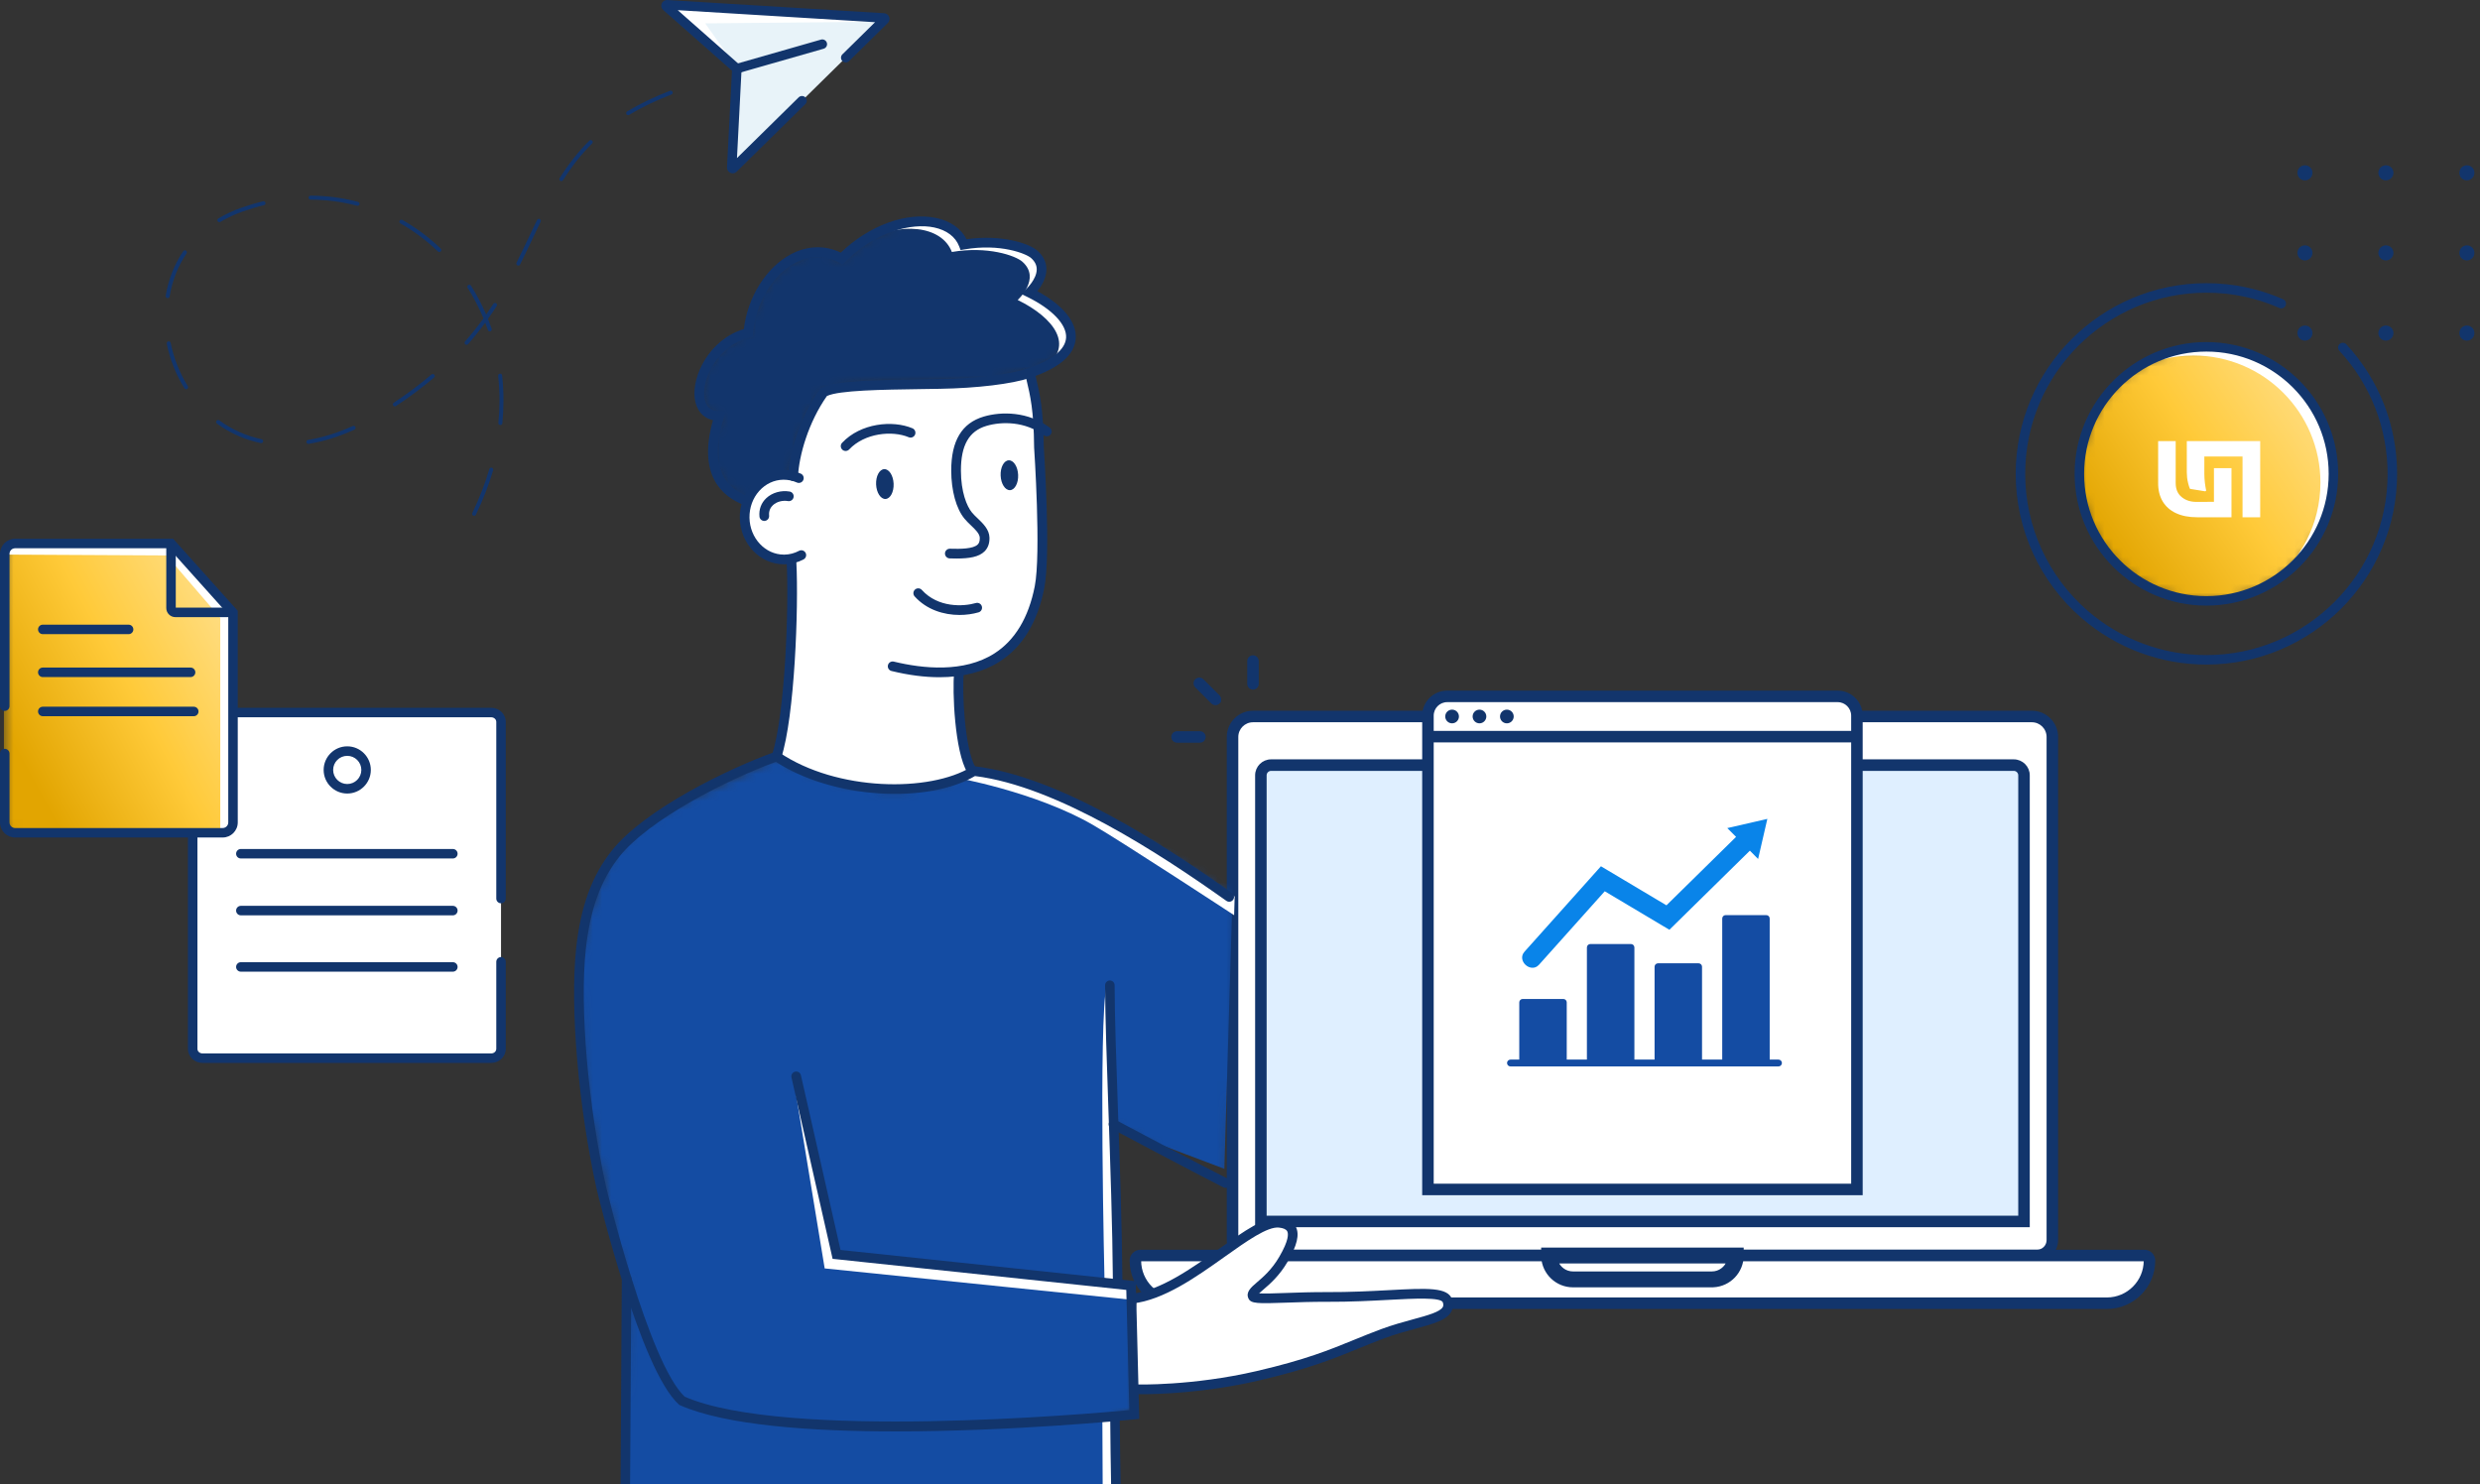 <svg width="274" height="164" viewBox="0 0 274 164" fill="none" xmlns="http://www.w3.org/2000/svg">
<rect x="0" y="0" width="274" height="164" fill="#333333" stroke="none"/>
<path d="M55.355 116.91H21.288V78.723H55.355V116.91Z" fill="white"/>
<path d="M54.27 117.438H22.374C21.486 117.438 20.763 116.741 20.763 115.883V79.756C20.763 78.898 21.486 78.202 22.374 78.202H54.27C55.158 78.202 55.88 78.898 55.88 79.756V99.276C55.88 99.567 55.645 99.801 55.355 99.801C55.066 99.801 54.831 99.567 54.831 99.276V79.756C54.831 79.478 54.579 79.25 54.27 79.25H22.374C22.064 79.25 21.813 79.478 21.813 79.756V115.883C21.813 116.163 22.064 116.389 22.374 116.389H54.27C54.579 116.389 54.831 116.163 54.831 115.883V106.266C54.831 105.978 55.066 105.742 55.355 105.742C55.645 105.742 55.88 105.978 55.88 106.266V115.883C55.88 116.741 55.158 117.438 54.27 117.438Z" fill="#12356C"/>
<path d="M50.032 94.85H26.611C26.321 94.85 26.086 94.615 26.086 94.325C26.086 94.035 26.321 93.801 26.611 93.801H50.032C50.322 93.801 50.557 94.035 50.557 94.325C50.557 94.615 50.322 94.85 50.032 94.85Z" fill="#12356C"/>
<path d="M50.032 101.133H26.611C26.321 101.133 26.086 100.897 26.086 100.607C26.086 100.318 26.321 100.082 26.611 100.082H50.032C50.322 100.082 50.557 100.318 50.557 100.607C50.557 100.897 50.322 101.133 50.032 101.133Z" fill="#12356C"/>
<path d="M50.032 107.357H26.611C26.321 107.357 26.086 107.123 26.086 106.833C26.086 106.543 26.321 106.309 26.611 106.309H50.032C50.322 106.309 50.557 106.543 50.557 106.833C50.557 107.123 50.322 107.357 50.032 107.357Z" fill="#12356C"/>
<path d="M38.365 83.51C37.506 83.51 36.808 84.208 36.808 85.067C36.808 85.925 37.506 86.623 38.365 86.623C39.223 86.623 39.922 85.925 39.922 85.067C39.922 84.208 39.223 83.51 38.365 83.51ZM38.365 87.674C36.928 87.674 35.758 86.503 35.758 85.067C35.758 83.63 36.928 82.459 38.365 82.459C39.802 82.459 40.971 83.63 40.971 85.067C40.971 86.503 39.802 87.674 38.365 87.674Z" fill="#12356C"/>
<mask id="mask0_551_2481" style="mask-type:luminance" maskUnits="userSpaceOnUse" x="0" y="60" width="26" height="32">
<path d="M25.651 81.347L25.838 67.774C25.838 67.143 19.732 60.15 19.101 60.15L1.959 60.042C1.164 60.042 0.517 60.68 0.507 61.477L0.433 67.678V90.857C0.433 91.488 0.943 92 1.574 92H24.51C25.14 92 25.651 91.488 25.651 90.857V86.347V81.347Z" fill="white"/>
</mask>
<g mask="url(#mask0_551_2481)">
<path d="M25.651 81.347L25.838 67.774C25.838 67.143 19.732 60.15 19.101 60.15L1.959 60.042C1.164 60.042 0.517 60.68 0.507 61.477L0.433 67.678V90.857C0.433 91.488 0.943 92 1.574 92H24.51C25.14 92 25.651 91.488 25.651 90.857V86.347V81.347Z" fill="url(#paint0_linear_551_2481)"/>
</g>
<path d="M24.335 87.758V68.262L18.399 61.37L0.398 61.276L1.291 60.048L18.684 60.156C19.315 60.156 25.84 67.025 25.84 67.656C25.84 67.656 25.711 76.266 25.695 81.292C25.691 82.557 25.652 86.353 25.652 86.353V90.863C25.652 91.494 25.141 92.006 24.51 92.006H24.335V87.758Z" fill="white"/>
<path d="M24.602 92.533H1.666C0.747 92.533 0 91.787 0 90.866V83.26C0 82.97 0.235 82.734 0.525 82.734C0.814 82.734 1.05 82.97 1.05 83.26V90.866C1.05 91.207 1.326 91.485 1.666 91.485H24.602C24.942 91.485 25.219 91.207 25.219 90.866V67.887L18.661 60.575H1.666C1.326 60.575 1.05 60.851 1.05 61.191V78.02C1.05 78.31 0.814 78.546 0.525 78.546C0.235 78.546 0 78.31 0 78.02V61.191C0 60.273 0.747 59.526 1.666 59.526H19.13L26.268 67.487V90.866C26.268 91.787 25.521 92.533 24.602 92.533Z" fill="#12356C"/>
<path d="M25.635 68.186H19.377C18.822 68.186 18.37 67.733 18.37 67.179V60.16C18.37 59.869 18.605 59.635 18.895 59.635C19.185 59.635 19.42 59.869 19.42 60.16V67.135H25.635C25.925 67.135 26.16 67.371 26.16 67.659C26.16 67.949 25.925 68.186 25.635 68.186Z" fill="#12356C"/>
<path d="M14.208 70.066H4.728C4.438 70.066 4.203 69.832 4.203 69.542C4.203 69.252 4.438 69.018 4.728 69.018H14.208C14.498 69.018 14.733 69.252 14.733 69.542C14.733 69.832 14.498 70.066 14.208 70.066Z" fill="#12356C"/>
<path d="M21.057 74.807H4.728C4.438 74.807 4.203 74.57 4.203 74.282C4.203 73.992 4.438 73.756 4.728 73.756H21.057C21.346 73.756 21.581 73.992 21.581 74.282C21.581 74.57 21.346 74.807 21.057 74.807Z" fill="#12356C"/>
<path d="M21.408 79.131H4.728C4.438 79.131 4.203 78.897 4.203 78.607C4.203 78.316 4.438 78.082 4.728 78.082H21.408C21.698 78.082 21.933 78.316 21.933 78.607C21.933 78.897 21.698 79.131 21.408 79.131Z" fill="#12356C"/>
<path d="M254.66 19.928C254.2 19.928 253.825 19.553 253.825 19.093C253.825 18.633 254.2 18.259 254.66 18.259C255.12 18.259 255.494 18.633 255.494 19.093C255.494 19.553 255.12 19.928 254.66 19.928Z" fill="#12356C"/>
<path d="M263.604 19.928C263.146 19.928 262.772 19.553 262.772 19.093C262.772 18.633 263.146 18.259 263.604 18.259C264.064 18.259 264.439 18.633 264.439 19.093C264.439 19.553 264.064 19.928 263.604 19.928Z" fill="#12356C"/>
<path d="M272.55 19.928C272.09 19.928 271.716 19.553 271.716 19.093C271.716 18.633 272.09 18.259 272.55 18.259C273.01 18.259 273.385 18.633 273.385 19.093C273.385 19.553 273.01 19.928 272.55 19.928Z" fill="#12356C"/>
<path d="M254.66 28.775C254.2 28.775 253.825 28.401 253.825 27.941C253.825 27.483 254.2 27.107 254.66 27.107C255.12 27.107 255.494 27.483 255.494 27.941C255.494 28.401 255.12 28.775 254.66 28.775Z" fill="#12356C"/>
<path d="M263.605 28.775C263.146 28.775 262.772 28.401 262.772 27.941C262.772 27.483 263.146 27.107 263.605 27.107C264.065 27.107 264.439 27.483 264.439 27.941C264.439 28.401 264.065 28.775 263.605 28.775Z" fill="#12356C"/>
<path d="M272.551 28.775C272.091 28.775 271.717 28.401 271.717 27.941C271.717 27.483 272.091 27.107 272.551 27.107C273.011 27.107 273.385 27.483 273.385 27.941C273.385 28.401 273.011 28.775 272.551 28.775Z" fill="#12356C"/>
<path d="M254.66 37.637C254.2 37.637 253.825 37.263 253.825 36.8C253.825 36.342 254.2 35.966 254.66 35.966C255.12 35.966 255.494 36.342 255.494 36.8C255.494 37.263 255.12 37.637 254.66 37.637Z" fill="#12356C"/>
<path d="M263.605 37.637C263.146 37.637 262.772 37.263 262.772 36.8C262.772 36.342 263.146 35.966 263.605 35.966C264.065 35.966 264.439 36.342 264.439 36.8C264.439 37.263 264.065 37.637 263.605 37.637Z" fill="#12356C"/>
<path d="M272.551 37.637C272.091 37.637 271.717 37.263 271.717 36.8C271.717 36.342 272.091 35.966 272.551 35.966C273.011 35.966 273.385 36.342 273.385 36.8C273.385 37.263 273.011 37.637 272.551 37.637Z" fill="#12356C"/>
<path d="M81.407 7.631L80.844 18.511C80.841 18.605 80.953 18.657 81.021 18.593L97.719 2.164C97.787 2.1 97.745 1.986 97.652 1.982L73.69 0.522C73.59 0.518 73.541 0.644 73.619 0.708L81.369 7.547C81.394 7.567 81.408 7.599 81.407 7.631Z" fill="#E8F3F9"/>
<path d="M80.513 6.217C80.193 5.811 77.913 2.581 77.913 2.581L97.537 2.393L73.619 0.712L80.513 6.217Z" fill="white"/>
<path d="M73.953 0.305L73.974 0.325C73.968 0.317 73.96 0.311 73.953 0.305ZM97.351 1.794C97.347 1.798 97.342 1.802 97.338 1.806L97.351 1.794ZM97.614 2.508C97.619 2.51 97.624 2.51 97.63 2.51L97.614 2.508ZM81.013 7.937C81.021 7.943 81.029 7.951 81.037 7.957L81.013 7.937ZM80.948 19.148C80.86 19.148 80.771 19.13 80.688 19.09C80.455 18.984 80.311 18.75 80.32 18.494L80.873 7.811L73.272 1.103C73.076 0.943 73.001 0.657 73.098 0.405C73.195 0.151 73.445 -0.011 73.713 0.001L97.684 1.462C97.928 1.472 98.149 1.634 98.238 1.872C98.326 2.11 98.264 2.376 98.078 2.55L93.81 6.75C93.604 6.952 93.272 6.95 93.068 6.742C92.865 6.536 92.868 6.204 93.074 6.002L96.681 2.452L74.879 1.123L81.716 7.156C81.853 7.268 81.939 7.459 81.932 7.655L81.424 17.464L88.24 10.756C88.447 10.554 88.779 10.556 88.983 10.762C89.186 10.968 89.183 11.303 88.977 11.505L81.389 18.968C81.263 19.088 81.106 19.148 80.948 19.148Z" fill="#12356C"/>
<path d="M81.409 8.109C81.18 8.109 80.971 7.959 80.904 7.727C80.825 7.449 80.986 7.159 81.264 7.079L90.708 4.375C90.986 4.297 91.277 4.458 91.357 4.736C91.437 5.014 91.275 5.304 90.997 5.384L81.553 8.087C81.505 8.101 81.457 8.109 81.409 8.109Z" fill="#12356C"/>
<path d="M69.396 12.724C69.321 12.724 69.249 12.686 69.207 12.618C69.145 12.514 69.178 12.378 69.282 12.316C70.688 11.467 72.284 10.699 74.026 10.032C74.14 9.988 74.267 10.044 74.311 10.159C74.354 10.273 74.297 10.399 74.184 10.443C72.466 11.101 70.893 11.857 69.509 12.692C69.474 12.714 69.435 12.724 69.396 12.724ZM62.022 20.009C61.982 20.009 61.941 20 61.905 19.976C61.802 19.911 61.771 19.775 61.836 19.673C62.84 18.082 63.912 16.732 65.114 15.541C65.2 15.455 65.339 15.455 65.425 15.541C65.51 15.627 65.51 15.767 65.423 15.853C64.246 17.02 63.194 18.347 62.208 19.907C62.166 19.974 62.095 20.009 62.022 20.009ZM39.502 22.739C39.483 22.739 39.464 22.737 39.445 22.731C37.781 22.291 36.055 22.064 34.314 22.058C34.193 22.058 34.094 21.959 34.095 21.838C34.095 21.716 34.194 21.618 34.315 21.618C34.315 21.618 34.315 21.618 34.316 21.618C36.094 21.624 37.858 21.856 39.558 22.307C39.675 22.337 39.745 22.457 39.714 22.575C39.688 22.673 39.599 22.739 39.502 22.739ZM24.235 24.546C24.16 24.546 24.087 24.508 24.046 24.438C23.984 24.334 24.018 24.2 24.123 24.138C24.907 23.671 25.767 23.273 26.679 22.949C27.467 22.671 28.269 22.433 29.065 22.243C29.183 22.215 29.302 22.287 29.33 22.405C29.359 22.523 29.286 22.641 29.168 22.671C28.387 22.857 27.599 23.091 26.826 23.365C25.941 23.677 25.107 24.066 24.347 24.516C24.312 24.536 24.274 24.546 24.235 24.546ZM48.539 27.843C48.485 27.843 48.43 27.823 48.387 27.781C47.131 26.577 45.735 25.534 44.238 24.686C44.132 24.626 44.095 24.492 44.155 24.386C44.215 24.282 44.349 24.244 44.455 24.304C45.984 25.17 47.41 26.233 48.692 27.465C48.78 27.549 48.782 27.687 48.698 27.775C48.655 27.821 48.597 27.843 48.539 27.843ZM57.262 29.346C57.229 29.346 57.195 29.34 57.164 29.324C57.055 29.268 57.011 29.136 57.066 29.028C57.579 28.003 58.062 26.983 58.53 25.994C58.799 25.426 59.065 24.862 59.334 24.304C59.387 24.196 59.519 24.15 59.628 24.202C59.738 24.254 59.783 24.386 59.731 24.496C59.462 25.052 59.196 25.614 58.928 26.183C58.459 27.173 57.975 28.198 57.459 29.226C57.42 29.302 57.343 29.346 57.262 29.346ZM18.521 32.94C18.509 32.94 18.497 32.938 18.484 32.936C18.364 32.916 18.284 32.802 18.304 32.682C18.608 30.867 19.262 29.208 20.249 27.753C20.317 27.651 20.454 27.625 20.555 27.693C20.655 27.761 20.682 27.899 20.613 28C19.662 29.402 19.031 31.003 18.738 32.756C18.72 32.862 18.626 32.94 18.521 32.94ZM51.548 38.097C51.496 38.097 51.444 38.079 51.403 38.041C51.311 37.961 51.302 37.822 51.382 37.73C52.101 36.912 52.774 36.068 53.416 35.175C52.926 33.996 52.339 32.864 51.663 31.795C51.598 31.693 51.628 31.557 51.731 31.493C51.834 31.427 51.969 31.457 52.034 31.561C52.676 32.574 53.238 33.642 53.715 34.753C53.984 34.369 54.248 33.977 54.507 33.572C54.573 33.47 54.709 33.442 54.811 33.506C54.913 33.572 54.943 33.708 54.877 33.81C54.563 34.299 54.243 34.773 53.915 35.235C54.06 35.593 54.196 35.958 54.323 36.326C54.362 36.44 54.301 36.566 54.187 36.606C54.071 36.644 53.946 36.584 53.907 36.47C53.813 36.196 53.714 35.925 53.609 35.657C53.008 36.478 52.38 37.26 51.713 38.021C51.67 38.071 51.609 38.097 51.548 38.097ZM20.567 43.009C20.493 43.009 20.421 42.971 20.379 42.905C19.444 41.396 18.786 39.739 18.424 37.981C18.399 37.862 18.476 37.746 18.595 37.72C18.714 37.696 18.83 37.773 18.855 37.892C19.207 39.599 19.846 41.208 20.753 42.673C20.817 42.775 20.786 42.911 20.682 42.975C20.646 42.997 20.606 43.009 20.567 43.009ZM43.623 44.9C43.551 44.9 43.481 44.864 43.439 44.8C43.372 44.7 43.4 44.562 43.502 44.496C45 43.507 46.404 42.459 47.673 41.376C47.766 41.298 47.905 41.31 47.983 41.402C48.062 41.494 48.051 41.632 47.959 41.712C46.675 42.805 45.257 43.865 43.744 44.864C43.707 44.888 43.665 44.9 43.623 44.9ZM55.283 46.963C55.276 46.963 55.269 46.963 55.261 46.963C55.141 46.951 55.052 46.843 55.064 46.721C55.146 45.891 55.187 45.05 55.187 44.228C55.187 43.323 55.137 42.417 55.039 41.53C55.026 41.41 55.113 41.3 55.234 41.288C55.354 41.274 55.463 41.36 55.477 41.482C55.576 42.383 55.627 43.307 55.627 44.228C55.627 45.066 55.585 45.919 55.502 46.765C55.491 46.879 55.395 46.963 55.283 46.963ZM28.856 48.96C28.841 48.96 28.826 48.958 28.81 48.956C27.051 48.584 25.423 47.86 23.969 46.803C23.871 46.731 23.849 46.593 23.92 46.495C23.992 46.397 24.129 46.375 24.228 46.447C25.631 47.467 27.203 48.166 28.901 48.526C29.02 48.55 29.096 48.666 29.071 48.786C29.049 48.89 28.958 48.96 28.856 48.96ZM34.07 49.044C33.964 49.044 33.871 48.966 33.853 48.858C33.834 48.738 33.915 48.626 34.035 48.606C35.636 48.348 37.298 47.83 38.975 47.069C39.085 47.019 39.216 47.067 39.266 47.177C39.316 47.289 39.267 47.419 39.157 47.469C37.444 48.246 35.744 48.776 34.106 49.04C34.094 49.042 34.082 49.044 34.07 49.044ZM52.381 56.992C52.349 56.992 52.316 56.986 52.285 56.97C52.176 56.918 52.13 56.786 52.183 56.676C52.956 55.079 53.589 53.446 54.065 51.824C54.099 51.708 54.221 51.642 54.338 51.675C54.455 51.709 54.522 51.832 54.487 51.948C54.004 53.594 53.362 55.249 52.579 56.868C52.541 56.946 52.463 56.992 52.381 56.992Z" fill="#12356C"/>
<mask id="mask1_551_2481" style="mask-type:luminance" maskUnits="userSpaceOnUse" x="229" y="38" width="29" height="29">
<path d="M229.737 52.359C229.737 60.111 236.021 66.394 243.771 66.394C251.523 66.394 257.806 60.111 257.806 52.359C257.806 44.609 251.523 38.324 243.771 38.324C236.021 38.324 229.737 44.609 229.737 52.359Z" fill="white"/>
</mask>
<g mask="url(#mask1_551_2481)">
<path d="M229.737 52.359C229.737 60.111 236.021 66.394 243.771 66.394C251.523 66.394 257.806 60.111 257.806 52.359C257.806 44.609 251.523 38.324 243.771 38.324C236.021 38.324 229.737 44.609 229.737 52.359Z" fill="url(#paint1_linear_551_2481)"/>
</g>
<path d="M256.371 53.316C256.371 45.566 250.088 39.281 242.336 39.281C239.942 39.281 237.691 39.883 235.718 40.938C238.071 39.159 240.593 38.397 243.77 38.397C251.522 38.397 257.805 44.796 257.805 52.548C257.805 57.906 255.21 62.148 250.796 64.514C254.182 61.95 256.371 57.89 256.371 53.316Z" fill="white"/>
<path d="M243.77 73.426C238.707 73.426 233.815 71.603 229.991 68.295C225.359 64.287 222.702 58.478 222.702 52.357C222.702 40.741 232.154 31.288 243.77 31.288C246.722 31.288 249.575 31.887 252.254 33.067C252.52 33.183 252.641 33.494 252.522 33.758C252.406 34.024 252.096 34.144 251.832 34.028C249.287 32.907 246.575 32.339 243.77 32.339C232.732 32.339 223.752 41.319 223.752 52.357C223.752 58.172 226.276 63.693 230.677 67.501C234.311 70.644 238.96 72.377 243.77 72.377C254.81 72.377 263.79 63.397 263.79 52.357C263.79 47.297 261.897 42.466 258.459 38.756C258.261 38.542 258.275 38.21 258.487 38.014C258.7 37.818 259.032 37.83 259.23 38.042C262.848 41.948 264.839 47.03 264.839 52.357C264.839 63.975 255.388 73.426 243.77 73.426Z" fill="#12356C"/>
<path d="M243.77 38.844C236.322 38.844 230.261 44.903 230.261 52.353C230.261 59.803 236.322 65.864 243.77 65.864C251.22 65.864 257.281 59.803 257.281 52.353C257.281 44.903 251.22 38.844 243.77 38.844ZM243.77 66.912C235.742 66.912 229.212 60.381 229.212 52.353C229.212 44.325 235.742 37.793 243.77 37.793C251.798 37.793 258.33 44.325 258.33 52.353C258.33 60.381 251.798 66.912 243.77 66.912Z" fill="#12356C"/>
<path d="M246.543 57.15V51.724H244.605V55.444L242.688 55.451C242.033 55.456 241.486 55.281 241.046 54.925C240.601 54.565 240.379 54.047 240.379 53.373V48.733H238.441V53.331C238.432 54.127 238.595 54.81 238.932 55.381C239.269 55.952 239.761 56.39 240.407 56.694C241.053 56.998 241.834 57.15 242.752 57.15H246.543ZM249.716 57.15V48.733H241.607V52.201C241.607 52.37 241.619 52.561 241.642 52.777C241.666 52.987 241.705 53.2 241.762 53.416C241.813 53.631 241.879 53.83 241.958 54.012L243.65 54.286L243.748 54.202C243.688 53.926 243.638 53.626 243.601 53.303C243.564 52.976 243.545 52.669 243.545 52.383V50.439H247.764V57.15H249.716Z" fill="white"/>
<path d="M188.383 79.527H174.543V78.793H188.383V79.527Z" fill="#12356C"/>
<path d="M225.056 138.715H137.87C136.934 138.715 136.175 137.956 136.175 137.02V81.423C136.175 80.175 137.187 79.163 138.435 79.163H224.491C225.739 79.163 226.75 80.175 226.75 81.423V137.02C226.75 137.956 225.992 138.715 225.056 138.715Z" fill="white"/>
<path d="M225.056 139.229C226.275 139.229 227.267 138.238 227.267 137.02V81.422C227.267 79.891 226.022 78.647 224.491 78.647H138.436C136.906 78.647 135.66 79.891 135.66 81.422V137.02C135.661 138.238 136.652 139.229 137.87 139.229H225.056ZM137.87 138.198C137.221 138.198 136.692 137.669 136.692 137.02V81.422C136.692 80.46 137.474 79.679 138.436 79.679H224.491C225.453 79.679 226.235 80.461 226.235 81.422V137.02C226.234 137.669 225.706 138.198 225.056 138.198H137.87Z" fill="#12356C" stroke="#12356C" stroke-width="0.241"/>
<path d="M223.619 134.945H139.306V85.656C139.306 85.032 139.811 84.526 140.435 84.526H222.49C223.114 84.526 223.619 85.032 223.619 85.656V134.945Z" fill="#DFEFFF"/>
<path d="M224.136 135.468V85.663C224.136 84.755 223.398 84.018 222.49 84.018H140.436C139.529 84.018 138.791 84.755 138.791 85.663V135.468H224.136ZM139.822 85.663C139.822 85.325 140.098 85.05 140.436 85.05H222.49C222.828 85.05 223.104 85.325 223.104 85.663V134.437H139.822V85.663Z" fill="#12356C" stroke="#12356C" stroke-width="0.241"/>
<path d="M182.31 81.846C182.31 82.314 181.931 82.693 181.463 82.693C180.995 82.693 180.616 82.314 180.616 81.846C180.616 81.378 180.995 80.999 181.463 80.999C181.931 80.999 182.31 81.378 182.31 81.846Z" fill="#12356C"/>
<path d="M232.776 143.984H130.149C127.549 143.984 125.442 141.877 125.442 139.277C125.442 138.965 125.695 138.712 126.007 138.712H236.919C237.23 138.712 237.483 138.965 237.483 139.277C237.483 141.877 235.376 143.984 232.776 143.984Z" fill="white"/>
<path d="M232.776 144.503C235.657 144.503 238 142.16 238 139.28C238 138.684 237.515 138.199 236.919 138.199H126.007C125.411 138.199 124.927 138.684 124.927 139.28C124.927 142.16 127.27 144.503 130.15 144.503H232.776ZM130.15 143.472C127.839 143.472 125.958 141.591 125.958 139.28C125.958 139.254 125.98 139.231 126.007 139.23H236.919C236.946 139.23 236.968 139.253 236.968 139.28C236.967 141.591 235.087 143.472 232.776 143.472H130.15Z" fill="#12356C" stroke="#12356C" stroke-width="0.241"/>
<path d="M189.135 141.991L189.304 141.986C191.031 141.898 192.409 140.467 192.409 138.719V138.082H170.516V138.719L170.521 138.887C170.609 140.614 172.041 141.991 173.789 141.991H189.135ZM173.789 140.718C172.909 140.718 172.162 140.146 171.895 139.354H191.03C190.763 140.146 190.015 140.718 189.135 140.718H173.789Z" fill="#12356C" stroke="#12356C" stroke-width="0.482"/>
<path d="M134.289 77.794C134.42 77.794 134.553 77.744 134.654 77.644H134.653C134.83 77.467 134.852 77.195 134.719 76.994L134.653 76.913L132.871 75.13C132.694 74.954 132.422 74.932 132.221 75.064L132.14 75.13C131.939 75.331 131.939 75.659 132.14 75.86L133.924 77.644L134.005 77.709C134.091 77.766 134.19 77.794 134.289 77.794Z" fill="#12356C" stroke="#12356C" stroke-width="0.241"/>
<path d="M138.435 76.073C138.72 76.073 138.951 75.843 138.951 75.558V73.036C138.951 72.751 138.72 72.521 138.435 72.52C138.151 72.52 137.92 72.751 137.92 73.036V75.558C137.92 75.7 137.977 75.83 138.07 75.923L138.146 75.985C138.229 76.041 138.329 76.073 138.435 76.073Z" fill="#12356C" stroke="#12356C" stroke-width="0.241"/>
<path d="M132.57 81.939C132.677 81.939 132.777 81.906 132.859 81.851L132.936 81.788L132.998 81.712C133.054 81.63 133.087 81.53 133.087 81.423C133.087 81.138 132.855 80.907 132.57 80.907H130.049C129.764 80.907 129.533 81.138 129.533 81.423C129.533 81.708 129.764 81.939 130.049 81.939H132.57Z" fill="#12356C" stroke="#12356C" stroke-width="0.241"/>
<path d="M157.766 131.416V79.064C157.766 77.892 158.72 76.938 159.892 76.938H203.034C204.206 76.938 205.16 77.892 205.16 79.064V131.416H157.766Z" fill="white"/>
<path fill-rule="evenodd" clip-rule="evenodd" d="M196.495 117.07H195.523V101.484C195.523 101.276 195.353 101.107 195.145 101.107H190.655C190.447 101.107 190.278 101.276 190.278 101.484V117.07H188.047V106.81C188.047 106.601 187.877 106.432 187.668 106.432H183.182C182.974 106.432 182.804 106.601 182.804 106.81V117.07H180.574V104.681C180.574 104.472 180.404 104.302 180.195 104.302H175.707C175.498 104.302 175.328 104.472 175.328 104.681V117.07H173.1V110.749C173.1 110.541 172.931 110.371 172.722 110.371H168.234C168.025 110.371 167.855 110.541 167.855 110.749V117.07H166.883C166.674 117.07 166.504 117.239 166.504 117.448C166.504 117.657 166.674 117.826 166.883 117.826H196.495C196.704 117.826 196.874 117.657 196.874 117.448C196.874 117.239 196.704 117.07 196.495 117.07Z" fill="#144CA3"/>
<path fill-rule="evenodd" clip-rule="evenodd" d="M177.299 98.473L170.038 106.588C169.797 106.858 169.468 106.976 169.112 106.902C168.709 106.818 168.353 106.498 168.223 106.108C168.109 105.762 168.189 105.421 168.431 105.15L176.878 95.711L184.116 100.025L191.808 92.463L190.837 91.493L195.264 90.475L194.243 94.905L193.333 93.988L184.441 102.727L177.299 98.473Z" fill="#0984E9"/>
<path d="M161.188 79.161C161.188 79.579 160.849 79.918 160.431 79.918C160.013 79.918 159.675 79.579 159.675 79.161C159.675 78.743 160.013 78.405 160.431 78.405C160.849 78.405 161.188 78.743 161.188 79.161Z" fill="#12356C"/>
<path d="M164.214 79.161C164.214 79.579 163.875 79.918 163.458 79.918C163.04 79.918 162.701 79.579 162.701 79.161C162.701 78.743 163.04 78.405 163.458 78.405C163.875 78.405 164.214 78.743 164.214 79.161Z" fill="#12356C"/>
<path d="M167.24 79.161C167.24 79.579 166.902 79.918 166.484 79.918C166.066 79.918 165.727 79.579 165.727 79.161C165.727 78.743 166.066 78.405 166.484 78.405C166.902 78.405 167.24 78.743 167.24 79.161Z" fill="#12356C"/>
<path d="M205.676 131.935V79.067C205.676 77.608 204.492 76.425 203.033 76.425H159.892C158.432 76.425 157.25 77.608 157.25 79.067V131.935H205.676ZM158.281 79.067C158.281 78.18 159.004 77.457 159.892 77.457H203.033C203.921 77.457 204.645 78.179 204.645 79.067V80.872H158.281V79.067ZM158.281 81.903H204.645V130.903H158.281V81.903Z" fill="#12356C" stroke="#12356C" stroke-width="0.241"/>
<mask id="mask2_551_2481" style="mask-type:luminance" maskUnits="userSpaceOnUse" x="63" y="83" width="74" height="89">
<path d="M136.625 99.46L121.202 89.705C121.202 89.705 113.975 86.472 111.875 86.003C109.775 85.531 107.602 85.197 107.602 85.197C107.602 85.197 103.6 86.903 99.863 87.166C96.128 87.429 93.894 86.372 91.81 85.892C89.726 85.415 85.798 83.586 85.798 83.586C85.798 83.586 79.083 86.937 75.047 88.717C71.01 90.497 68.265 92.699 66.745 96.184C65.222 99.67 63.951 103.793 63.961 106.213C63.971 108.633 64.114 116.556 64.204 118.57C64.294 120.586 67.577 134.599 67.636 135.854C67.698 137.107 69.218 142.123 69.218 142.123L68.726 171.076H123.369L123.53 156.458L125.316 156.062L124.963 142.041L123.679 141.435L123.261 124.601L135.67 131.519L136.625 99.46Z" fill="white"/>
</mask>
<g mask="url(#mask2_551_2481)">
<path d="M136.228 97.078L121.201 89.705C121.201 89.705 113.975 86.472 111.875 86.003C109.775 85.531 107.601 85.197 107.601 85.197C107.601 85.197 103.599 86.903 99.862 87.166C96.128 87.429 93.893 86.372 91.809 85.892C89.726 85.415 85.797 83.586 85.797 83.586C85.797 83.586 79.083 86.937 75.046 88.717C71.009 90.497 68.264 92.699 66.744 96.184C65.222 99.67 63.95 103.793 63.96 106.213C63.971 108.633 64.114 116.556 64.203 118.57C64.293 120.586 67.577 134.599 67.636 135.854C67.697 137.107 69.218 142.123 69.218 142.123L68.726 171.076H123.369L123.53 156.458L125.316 156.062L124.962 142.041L123.679 141.435L123.26 124.601L135.273 129.137L136.228 97.078Z" fill="#144CA3"/>
</g>
<path d="M107.39 85.185C107.39 85.185 109.562 85.52 111.662 85.992C113.762 86.461 120.988 89.694 120.988 89.694L136.412 99.052L136.351 101.117C136.351 101.117 124.037 93.045 120.778 91.157C114.343 87.434 105.468 85.896 105.468 85.896L107.39 85.185Z" fill="white"/>
<path d="M123.166 156.351L123.376 170.947H121.86L121.793 156.778L123.166 156.351Z" fill="white"/>
<path d="M122.04 141.955C122.04 141.955 121.336 112.559 122.277 108.855C123.485 115.067 123.156 141.559 123.156 141.559L122.04 141.955Z" fill="white"/>
<mask id="mask3_551_2481" style="mask-type:luminance" maskUnits="userSpaceOnUse" x="77" y="24" width="42" height="32">
<path d="M82.465 55.318C78.761 53.929 78 50.571 79.477 45.959C75.402 45.959 77.224 38.108 82.681 36.771C83.177 30.886 88.343 25.959 92.998 28.557C98.112 23.422 105.057 23.333 106.475 27.02C110.416 26.343 113.502 27.416 114.267 28.094C116.365 29.957 113.747 32.322 113.747 32.322C118.696 34.745 120.965 38.806 113.624 41.243C111.734 41.871 108.006 42.345 103.834 42.416C98.306 42.51 92.504 42.486 91.004 43.331C88.867 46.316 87.761 50.118 87.636 52.592L82.465 55.318Z" fill="white"/>
</mask>
<g mask="url(#mask3_551_2481)">
<path d="M82.465 55.318C78.761 53.929 78 50.571 79.477 45.959C75.402 45.959 77.224 38.108 82.681 36.771C83.177 30.886 88.343 25.959 92.998 28.557C98.112 23.422 105.057 23.333 106.475 27.02C110.416 26.343 113.502 27.416 114.267 28.094C116.365 29.957 113.747 32.322 113.747 32.322C118.696 34.745 120.965 38.806 113.624 41.243C111.734 41.871 108.006 42.345 103.834 42.416C98.306 42.51 92.504 42.486 91.004 43.331C88.867 46.316 87.761 50.118 87.636 52.592L82.465 55.318Z" fill="#12356C"/>
</g>
<path d="M112.437 33.142C112.437 33.142 115.056 30.777 112.956 28.916C112.193 28.238 109.105 27.163 105.166 27.84C104.05 24.938 99.507 24.379 95.129 26.775C99.797 23.693 104.976 24.101 106.18 27.228C110.121 26.552 113.207 27.626 113.97 28.303C116.07 30.165 113.452 32.532 113.452 32.532C117.864 34.691 120.146 38.152 115.388 40.605C118.748 38.216 116.493 35.128 112.437 33.142Z" fill="white"/>
<path d="M68.517 171.594H123.883L123.897 171.082C123.917 170.363 123.872 167.747 123.823 164.716C123.776 161.898 123.721 158.704 123.711 156.484C123.711 156.194 123.474 155.961 123.187 155.961C123.185 155.961 123.185 155.961 123.183 155.961C122.893 155.961 122.658 156.198 122.66 156.49C122.67 158.716 122.723 161.912 122.77 164.735C122.813 167.241 122.85 169.461 122.85 170.541H69.576L69.752 141.265C69.754 140.975 69.519 140.739 69.23 140.737C69.227 140.737 69.228 140.737 69.225 140.737C68.936 140.737 68.701 140.971 68.699 141.259L68.517 171.594Z" fill="#12356C"/>
<path d="M123.485 142.248C123.487 142.248 123.487 142.248 123.489 142.248C123.781 142.246 124.014 142.009 124.012 141.717C123.963 135.409 123.724 128.573 123.512 122.542C123.33 117.33 123.159 112.407 123.148 108.852C123.146 108.562 122.912 108.328 122.622 108.328H122.62C122.33 108.33 122.095 108.564 122.095 108.856C122.108 112.426 122.279 117.358 122.461 122.579C122.671 128.603 122.91 135.432 122.959 141.726C122.961 142.015 123.197 142.248 123.485 142.248Z" fill="#12356C"/>
<path d="M135.411 131.246C135.607 131.246 135.795 131.14 135.888 130.952C136.021 130.689 135.915 130.367 135.652 130.234C132.523 128.658 123.366 123.792 123.307 123.755C123.053 123.6 122.725 123.68 122.57 123.931C122.415 124.184 122.494 124.512 122.745 124.667C122.807 124.704 132.003 129.595 135.17 131.189C135.248 131.228 135.329 131.246 135.411 131.246Z" fill="#12356C"/>
<path d="M113.723 41.669C114.405 43.001 114.107 41.934 114.419 43.077C114.731 44.219 114.862 53.987 114.862 53.987C114.862 53.987 115.552 64.432 114.117 67.503C112.746 70.438 110.303 73.907 105.497 74.397C105.117 76.613 106.319 83.728 107.323 85.046C98.099 90.305 86.145 83.575 86.145 83.575C86.145 83.575 87.662 72.266 87.656 71.109C87.652 70.546 87.705 66.077 87.758 61.644C84.888 62.06 82.337 59.391 82.296 58.089C82.113 52.226 87.872 52.366 87.872 52.366C87.872 52.366 89.221 44.826 91.182 43.248C99.233 42.77 113.723 41.669 113.723 41.669Z" fill="white"/>
<path d="M103.791 74.824C106.393 74.824 108.642 74.247 110.436 73.1C112.968 71.481 114.632 68.751 115.374 64.987C116.109 61.275 115.366 50.047 115.321 49.371C115.285 45.214 114.864 43.445 114.456 41.732L114.415 41.555C114.346 41.269 114.058 41.092 113.77 41.159C113.483 41.226 113.305 41.516 113.374 41.804L113.415 41.979C113.828 43.712 114.217 45.349 114.252 49.396V49.428C114.26 49.545 115.038 61.171 114.323 64.781C113.64 68.247 112.138 70.743 109.86 72.198C106.485 74.353 101.956 73.875 98.752 73.098C98.464 73.028 98.174 73.204 98.105 73.49C98.034 73.777 98.211 74.067 98.499 74.136C100.385 74.596 102.158 74.824 103.791 74.824Z" fill="#12356C"/>
<path d="M86.614 62.348C86.639 62.348 86.663 62.348 86.688 62.348C87.424 62.335 88.128 62.154 88.784 61.805C89.045 61.664 89.143 61.342 89.004 61.08C88.865 60.819 88.541 60.721 88.279 60.86C87.777 61.127 87.234 61.268 86.671 61.278C86.651 61.278 86.632 61.278 86.614 61.278C84.545 61.278 82.843 59.46 82.806 57.199C82.79 56.086 83.171 55.035 83.885 54.239C84.59 53.456 85.532 53.017 86.539 53.001C87.059 52.999 87.563 53.097 88.041 53.311C88.31 53.431 88.626 53.311 88.749 53.041C88.869 52.772 88.749 52.456 88.479 52.333C87.857 52.056 87.2 51.919 86.522 51.929C85.214 51.952 83.996 52.517 83.09 53.525C82.196 54.521 81.714 55.833 81.737 57.217C81.781 60.062 83.963 62.348 86.614 62.348Z" fill="#12356C"/>
<path d="M84.441 57.555C84.458 57.555 84.476 57.555 84.494 57.553C84.788 57.524 85.002 57.261 84.974 56.967C84.917 56.395 85.172 56.026 85.396 55.816C85.811 55.43 86.447 55.259 87.062 55.363C87.353 55.41 87.631 55.216 87.68 54.924C87.729 54.634 87.533 54.357 87.243 54.308C86.306 54.147 85.319 54.426 84.668 55.034C84.1 55.563 83.831 56.287 83.909 57.073C83.935 57.349 84.168 57.555 84.441 57.555Z" fill="#12356C"/>
<path d="M110.554 52.548C110.593 53.458 111.056 54.178 111.591 54.156C112.125 54.131 112.525 53.376 112.487 52.466C112.448 51.556 111.985 50.835 111.45 50.858C110.915 50.88 110.513 51.637 110.554 52.548Z" fill="#12356C"/>
<path d="M98.73 53.441C98.768 54.351 98.366 55.108 97.834 55.13C97.299 55.153 96.834 54.434 96.795 53.524C96.756 52.614 97.158 51.857 97.693 51.834C98.225 51.81 98.691 52.53 98.73 53.441Z" fill="#12356C"/>
<path d="M93.427 49.826C93.57 49.826 93.711 49.771 93.817 49.659C95.531 47.84 98.568 47.542 100.397 48.306C100.67 48.422 100.984 48.291 101.099 48.02C101.211 47.747 101.082 47.434 100.811 47.32C98.605 46.396 95.093 46.745 93.037 48.924C92.835 49.138 92.846 49.477 93.06 49.681C93.164 49.777 93.294 49.826 93.427 49.826Z" fill="#12356C"/>
<path d="M105.68 61.709C107.088 61.709 108.155 61.538 108.778 60.917C109.155 60.542 109.339 60.029 109.32 59.395C109.294 58.495 108.612 57.844 108.01 57.268C107.78 57.048 107.561 56.84 107.388 56.629C106.8 55.919 106.171 54.331 106.167 52.005C106.161 49.199 107.057 47.625 108.988 47.054C110.706 46.546 113.276 46.554 115.339 48.101C115.576 48.278 115.91 48.231 116.088 47.995C116.265 47.758 116.216 47.423 115.98 47.246C113.6 45.46 110.651 45.446 108.684 46.027C106.263 46.746 105.09 48.701 105.096 52.007C105.1 54.223 105.649 56.207 106.563 57.311C106.778 57.572 107.029 57.811 107.271 58.044C107.767 58.517 108.237 58.964 108.251 59.425C108.263 59.866 108.127 60.056 108.022 60.16C107.533 60.646 106.129 60.664 104.957 60.625C104.659 60.619 104.414 60.846 104.404 61.142C104.396 61.438 104.627 61.684 104.922 61.695C105.184 61.703 105.437 61.709 105.68 61.709Z" fill="#12356C"/>
<path d="M107.323 85.588C107.419 85.588 107.513 85.563 107.601 85.51C107.854 85.357 107.933 85.029 107.78 84.776C106.591 82.808 106.262 76.396 106.493 74.28C106.525 73.986 106.313 73.723 106.019 73.69C105.727 73.661 105.462 73.87 105.429 74.163C105.189 76.376 105.489 83.057 106.866 85.329C106.966 85.496 107.144 85.588 107.323 85.588Z" fill="#12356C"/>
<path d="M85.799 84.115C86.024 84.115 86.234 83.972 86.307 83.748C87.803 79.17 88.244 67.146 87.985 62.123C87.969 61.828 87.719 61.607 87.424 61.617C87.128 61.632 86.901 61.883 86.915 62.178C87.171 67.132 86.748 78.956 85.291 83.415C85.199 83.695 85.352 83.997 85.634 84.089C85.689 84.107 85.744 84.115 85.799 84.115Z" fill="#12356C"/>
<path d="M82.46 55.861C82.677 55.861 82.881 55.729 82.963 55.514C83.067 55.237 82.926 54.929 82.648 54.825C79.418 53.612 78.522 50.686 79.981 46.129L80.205 45.431H79.473C78.499 45.431 77.942 44.902 77.816 43.861C77.561 41.745 79.377 38.137 82.803 37.298L83.177 37.206L83.21 36.823C83.489 33.502 85.365 30.374 87.877 29.039C89.014 28.433 90.779 27.941 92.734 29.031L93.087 29.229L93.373 28.941C96.72 25.582 100.724 24.606 103.207 25.131C104.585 25.423 105.567 26.163 105.971 27.218L106.13 27.629L106.563 27.553C110.526 26.872 113.371 28.027 113.907 28.5C114.332 28.878 114.54 29.286 114.542 29.749C114.546 30.849 113.395 31.921 113.383 31.931L112.797 32.461L113.507 32.808C116.244 34.149 117.883 35.88 117.785 37.325C117.695 38.649 116.197 39.829 113.452 40.741C111.558 41.37 107.779 41.819 103.822 41.886C103.183 41.898 102.542 41.906 101.905 41.916C96.687 41.992 92.181 42.057 90.736 42.871L90.634 42.929L90.565 43.025C88.344 46.127 87.224 50.053 87.097 52.572C87.083 52.865 87.311 53.118 87.605 53.133C87.905 53.143 88.152 52.92 88.167 52.625C88.285 50.292 89.318 46.659 91.361 43.753C92.712 43.118 97.391 43.051 101.92 42.986C102.558 42.978 103.201 42.968 103.838 42.957C107.958 42.888 111.771 42.427 113.789 41.757C117.026 40.682 118.73 39.214 118.852 37.398C118.975 35.582 117.438 33.7 114.612 32.174C115.052 31.629 115.616 30.737 115.612 29.743C115.61 28.97 115.273 28.282 114.618 27.7C113.654 26.847 110.542 25.892 106.791 26.433C106.179 25.243 105.001 24.416 103.428 24.084C100.148 23.392 96.052 24.89 92.895 27.91C91.134 27.065 89.189 27.127 87.373 28.094C84.65 29.541 82.597 32.831 82.181 36.359C78.375 37.506 76.454 41.508 76.752 43.99C76.912 45.306 77.65 46.178 78.773 46.427C77.065 52.447 79.703 54.863 82.273 55.827C82.334 55.849 82.397 55.861 82.46 55.861Z" fill="#12356C"/>
<path d="M106.013 67.945C106.754 67.945 107.472 67.841 108.113 67.656C108.399 67.574 108.562 67.276 108.478 66.992C108.397 66.709 108.099 66.545 107.815 66.627C106.444 67.025 103.642 67.168 101.848 65.18C101.65 64.962 101.311 64.943 101.093 65.141C100.872 65.339 100.856 65.678 101.054 65.896C102.374 67.362 104.26 67.945 106.013 67.945Z" fill="#12356C"/>
<path d="M124.961 142.173V143.605L91.114 140.142L87.74 119.665L92.338 138.199L124.961 142.173Z" fill="white"/>
<path d="M125.574 143.378C131.019 142.484 138.155 134.76 141.359 135.102C143.008 135.278 143.423 136.36 141.796 139.139C140.172 141.919 138.066 142.517 138.427 143.249C138.641 143.686 142.288 143.28 146.596 143.298C154.11 143.329 159.457 142.229 159.929 143.747C160.555 145.776 156.908 145.823 152.759 147.364C148.643 148.892 146.282 150.304 138.986 152.002C131.692 153.7 124.961 153.496 124.961 153.496L125.574 143.378Z" fill="white"/>
<path d="M126.1 154.043C127.823 154.043 133.117 153.916 139.108 152.521C144.564 151.251 147.335 150.118 150.015 149.023C150.937 148.645 151.892 148.255 152.945 147.863C154.172 147.408 155.359 147.084 156.408 146.798C158.394 146.255 159.827 145.865 160.345 144.923C160.559 144.531 160.592 144.08 160.439 143.588C160.008 142.196 157.686 142.318 153.472 142.543C151.459 142.649 149.178 142.772 146.598 142.759C144.935 142.753 143.345 142.81 142.068 142.855C140.908 142.896 139.719 142.939 139.108 142.898C139.241 142.772 139.417 142.621 139.572 142.49C140.276 141.886 141.343 140.976 142.259 139.406C143.304 137.618 143.596 136.398 143.176 135.565C142.89 134.996 142.296 134.661 141.417 134.567C139.747 134.386 137.533 135.963 134.731 137.955C131.668 140.131 128.196 142.598 125.008 142.955C124.715 142.988 124.504 143.253 124.537 143.545C124.57 143.839 124.835 144.049 125.127 144.018C128.592 143.631 132.182 141.08 135.349 138.827C137.759 137.114 140.037 135.502 141.302 135.631C141.798 135.684 142.108 135.825 142.221 136.047C142.353 136.308 142.412 137.023 141.335 138.867C140.51 140.278 139.566 141.086 138.876 141.676C138.217 142.239 137.596 142.77 137.945 143.484C138.221 144.041 138.972 144.037 142.106 143.925C143.374 143.88 144.951 143.825 146.594 143.831C149.208 143.845 151.602 143.714 153.529 143.612C156.202 143.47 159.233 143.308 159.417 143.904C159.502 144.182 159.451 144.325 159.406 144.408C159.108 144.951 157.727 145.329 156.127 145.765C155.057 146.057 153.845 146.388 152.572 146.859C151.504 147.257 150.541 147.651 149.608 148.031C146.847 149.161 144.237 150.229 138.866 151.478C131.729 153.139 125.61 152.967 125.549 152.965C125.251 152.955 125.006 153.188 124.996 153.484C124.988 153.78 125.219 154.027 125.515 154.037C125.527 154.037 125.731 154.043 126.1 154.043Z" fill="#12356C"/>
<path d="M98.969 158.152C111.812 158.152 124.475 156.907 125.375 156.818L125.869 156.769L125.857 156.271C125.732 151.497 125.498 142.375 125.498 142.034V141.554L92.865 138.101L88.49 118.807C88.424 118.52 88.136 118.338 87.849 118.403C87.561 118.469 87.379 118.756 87.445 119.044L91.99 139.085L92.371 139.124L124.438 142.518C124.487 144.712 124.716 153.558 124.773 155.799C120.294 156.218 86.783 159.136 75.649 154.316C71.655 150.567 67.002 131.301 66.955 131.107C64.965 122.107 64.045 111.344 64.716 104.942C65.179 100.524 66.361 97.254 68.43 94.648C71.692 90.542 80.406 86.101 85.726 84.173C88.71 86.12 92.853 87.387 97.145 87.659C101.357 87.924 105.196 87.228 107.72 85.742C116.81 86.871 128.234 94.377 135.497 99.532C135.738 99.704 136.072 99.647 136.244 99.406C136.415 99.165 136.358 98.83 136.117 98.659C128.693 93.389 117.083 85.769 107.665 84.659L107.481 84.636L107.322 84.734C102.751 87.548 92.483 87.463 86.098 83.136L85.873 82.985L85.618 83.075C80.581 84.861 71.23 89.403 67.594 93.981C65.389 96.754 64.138 100.201 63.651 104.83C62.969 111.334 63.898 122.238 65.912 131.348C66.11 132.171 70.74 151.34 74.996 155.169L75.059 155.226L75.136 155.261C80.208 157.495 89.636 158.152 98.969 158.152Z" fill="#12356C"/>
<defs>
<linearGradient id="paint0_linear_551_2481" x1="26.813" y1="68.628" x2="1.49" y2="82.375" gradientUnits="userSpaceOnUse">
<stop stop-color="#FFDF89"/>
<stop offset="0.5" stop-color="#FFCA39"/>
<stop offset="1" stop-color="#E2A501"/>
</linearGradient>
<linearGradient id="paint1_linear_551_2481" x1="258.883" y1="45.866" x2="234.179" y2="62.735" gradientUnits="userSpaceOnUse">
<stop stop-color="#FFDF89"/>
<stop offset="0.5" stop-color="#FFCA39"/>
<stop offset="1" stop-color="#E2A501"/>
</linearGradient>
</defs>
</svg>
